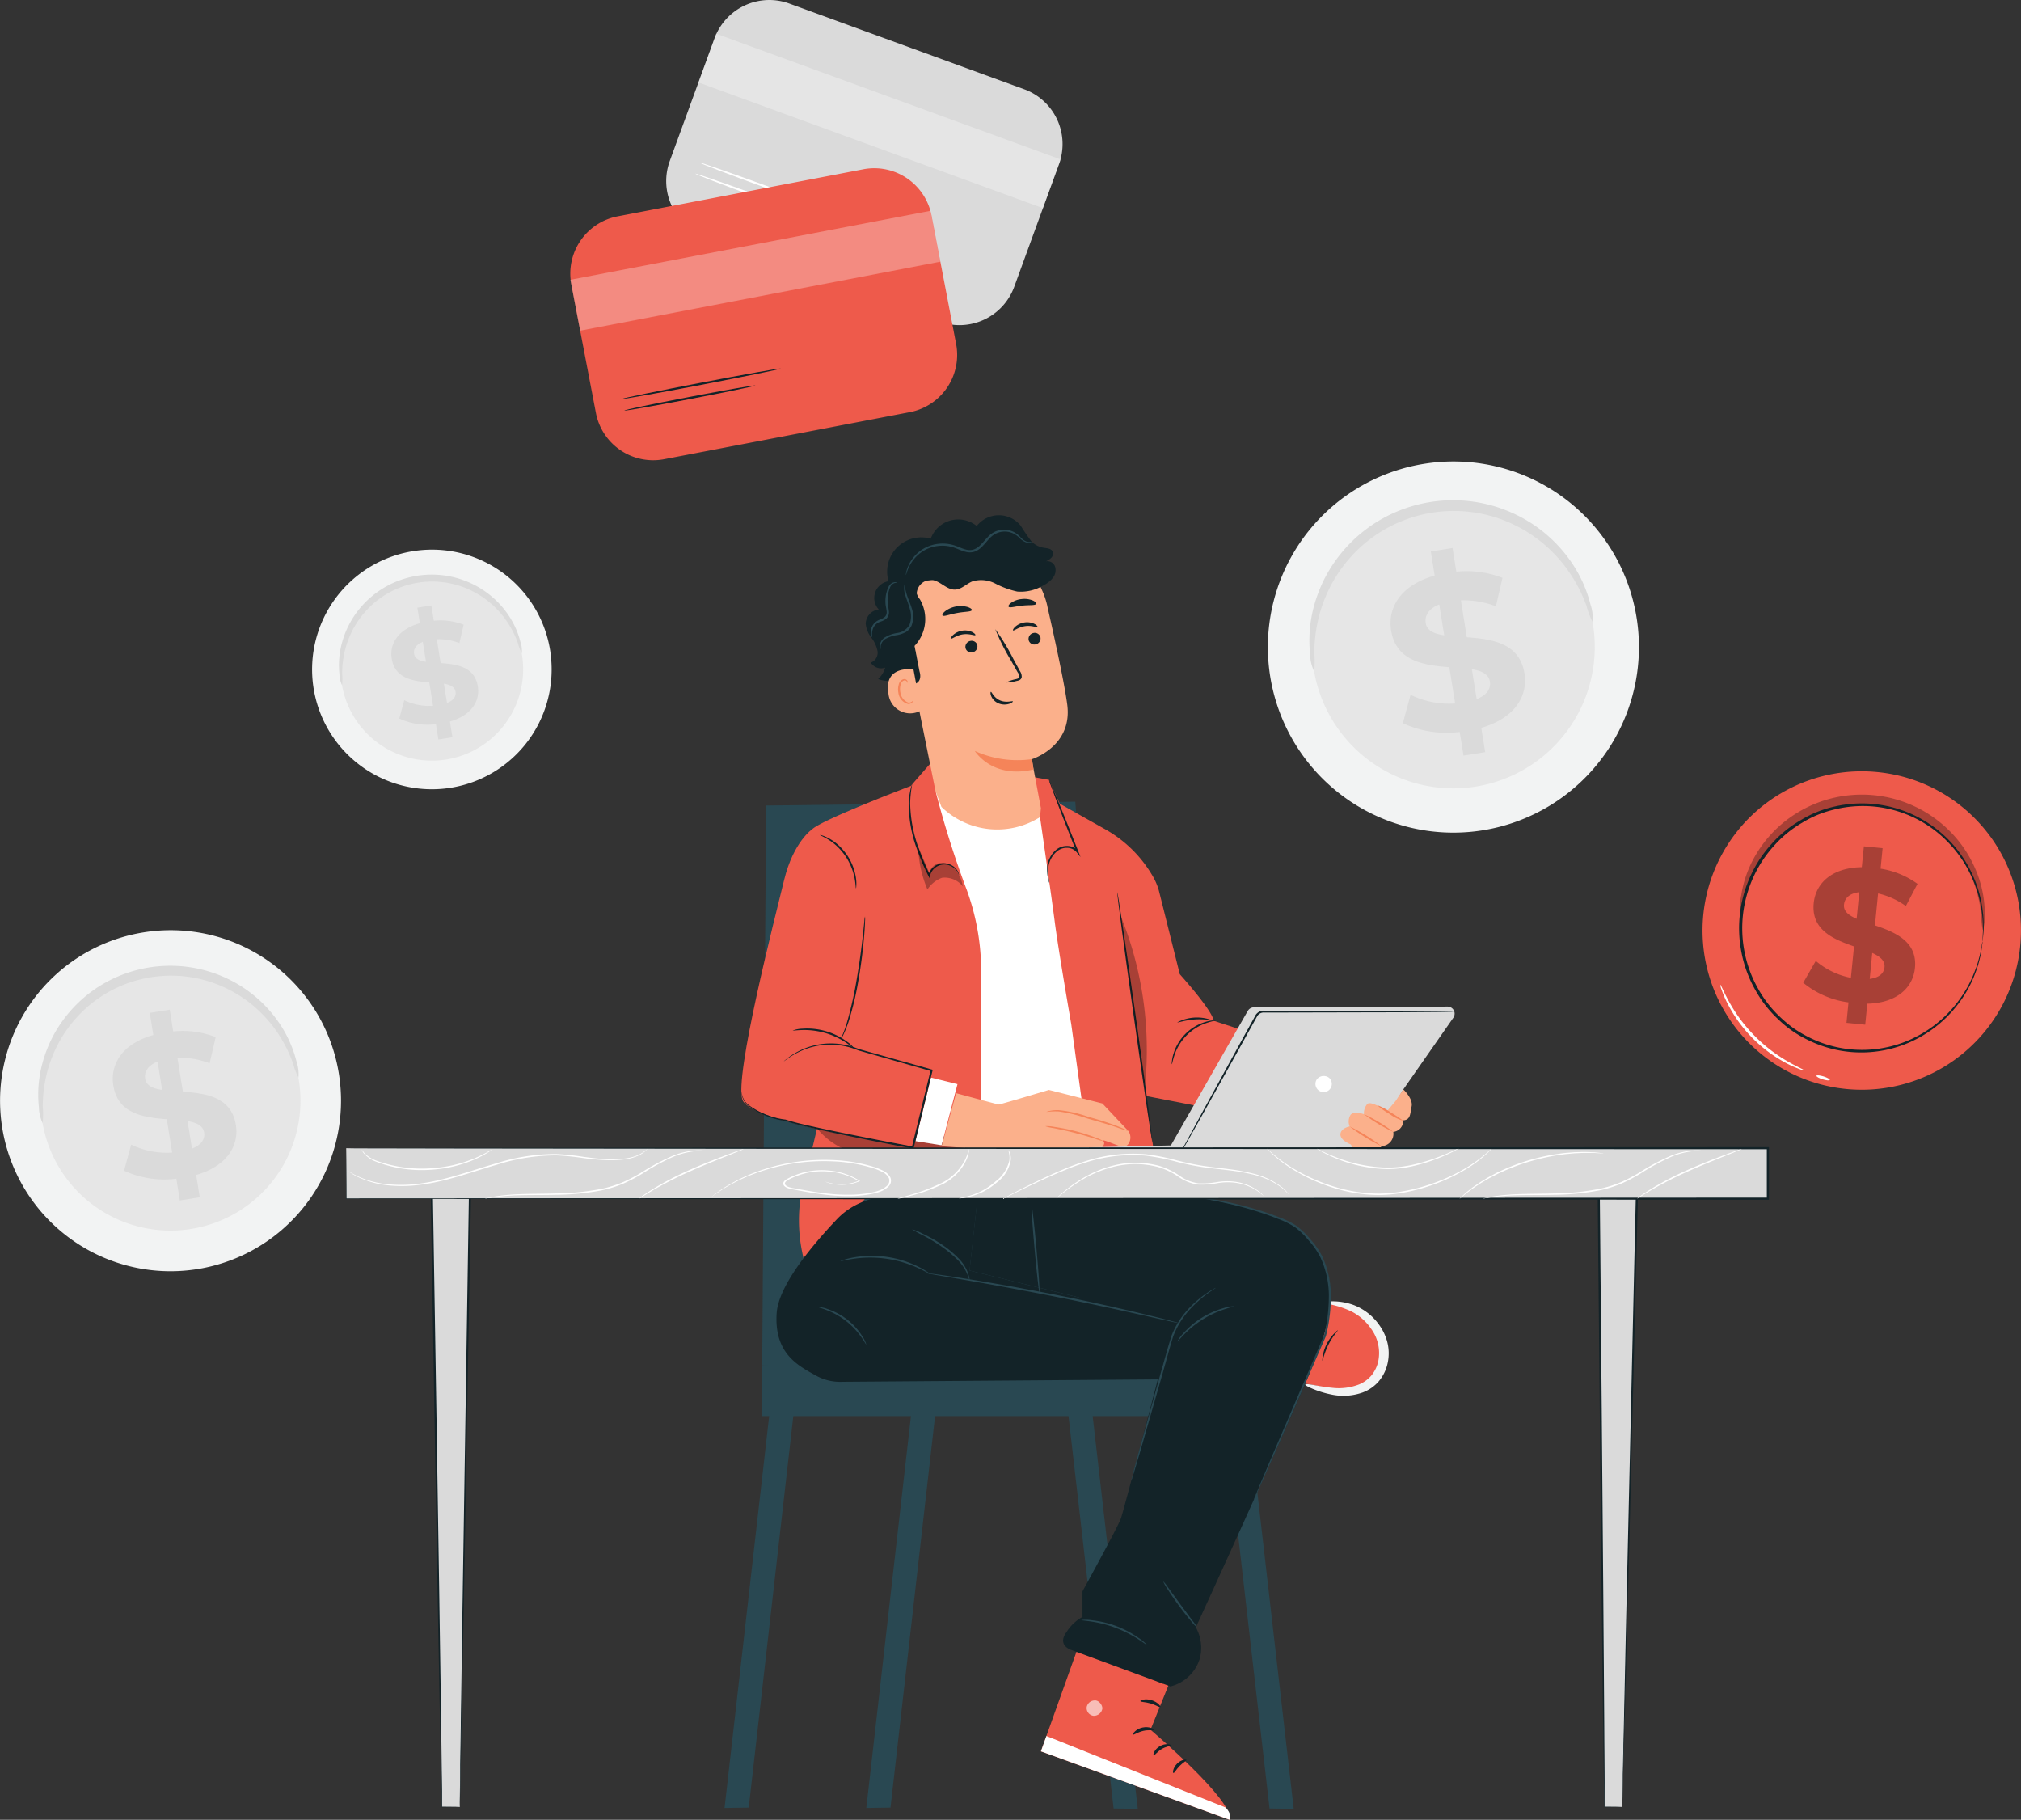 <svg xmlns="http://www.w3.org/2000/svg" xmlns:xlink="http://www.w3.org/1999/xlink" id="Group_1000" data-name="Group 1000" width="194.055" height="174.704" viewBox="0 0 194.055 174.704"><rect x="0" y="0" width="194.055" height="174.704" fill="#333333" stroke="none"/><defs><clipPath id="clip-path"><rect id="Rectangle_584" data-name="Rectangle 584" width="194.055" height="174.704" fill="none"></rect></clipPath><clipPath id="clip-path-3"><rect id="Rectangle_572" data-name="Rectangle 572" width="14.432" height="3.762" fill="none"></rect></clipPath><clipPath id="clip-path-4"><rect id="Rectangle_573" data-name="Rectangle 573" width="4.28" height="3.999" fill="none"></rect></clipPath><clipPath id="clip-path-5"><rect id="Rectangle_574" data-name="Rectangle 574" width="1.513" height="1.484" fill="none"></rect></clipPath><clipPath id="clip-path-6"><rect id="Rectangle_575" data-name="Rectangle 575" width="2.545" height="16.266" fill="none"></rect></clipPath><clipPath id="clip-path-7"><rect id="Rectangle_577" data-name="Rectangle 577" width="10.981" height="17.127" fill="none"></rect></clipPath><clipPath id="clip-path-8"><rect id="Rectangle_578" data-name="Rectangle 578" width="23.474" height="13.007" fill="none"></rect></clipPath><clipPath id="clip-path-9"><rect id="Rectangle_580" data-name="Rectangle 580" width="34.787" height="16.743" fill="none"></rect></clipPath><clipPath id="clip-path-10"><rect id="Rectangle_582" data-name="Rectangle 582" width="35.521" height="11.509" fill="none"></rect></clipPath></defs><g id="Group_999" data-name="Group 999" clip-path="url(#clip-path)"><path id="Path_4349" data-name="Path 4349" d="M90.419,211.994l2.321-.035,5.131-45.054-2.288-.263Z" transform="translate(-20.847 -38.422)" fill="#294852"></path><path id="Path_4350" data-name="Path 4350" d="M108.111,211.994l2.321-.035,5.131-45.054-2.288-.263Z" transform="translate(-24.927 -38.422)" fill="#294852"></path><path id="Path_4351" data-name="Path 4351" d="M159.211,212.228l-2.321-.035-5.131-44.64,2.288-.263Z" transform="translate(-34.99 -38.571)" fill="#294852"></path><path id="Path_4352" data-name="Path 4352" d="M139.753,212.228l-2.321-.035-5.131-44.64,2.288-.263Z" transform="translate(-30.504 -38.571)" fill="#294852"></path><rect id="Rectangle_571" data-name="Rectangle 571" width="46.858" height="4.854" transform="translate(73.187 131.094)" fill="#294852"></rect><path id="Path_4353" data-name="Path 4353" d="M125.18,100.03l-29.687.367-.375,53.76,34.088.465Z" transform="translate(-21.931 -23.063)" fill="#294852"></path><g id="Group_998" data-name="Group 998"><g id="Group_997" data-name="Group 997" clip-path="url(#clip-path)"><path id="Path_4354" data-name="Path 4354" d="M139.521,119.848c-.155-1.039-3.262-4.476-3.262-4.476s-1.554-6.235-2.02-8.073a6.075,6.075,0,0,0-.675-1.506,12.131,12.131,0,0,0-4.535-4.374L124.731,99,123.7,96.712l-11.048-1.968L110.426,97.3s-8.341,3.166-9.436,4.127c-1.343,1.18,2.326,20.856,2.326,20.856s-2.847,11.94-3.447,14.411a15.21,15.21,0,0,0,.264,5.942l5.652-5.4c1.574-1.976,4.373-4.362,6.855-4.327l21.213.093-.844-5.941,17.152,3.336s2.951-5.755,3.184-5.871-13.824-4.68-13.824-4.68" transform="translate(-22.977 -21.844)" fill="#ee5a4b"></path><path id="Path_4355" data-name="Path 4355" d="M116.747,98.7a90.789,90.789,0,0,0,3.012,9.536,22.8,22.8,0,0,1,1.368,7.814v16.781l10.171-.69-1.521-11.055s-1.24-7.131-1.587-9.843c-.318-2.483-1.413-10.04-1.413-10.04s-5.772,1.835-10.03-2.5" transform="translate(-26.915 -22.755)" fill="#fff"></path><path id="Path_4356" data-name="Path 4356" d="M146.237,131.523a.639.639,0,0,1,0-.255,3.777,3.777,0,0,1,.134-.683,4.589,4.589,0,0,1,3.133-3.14,3.694,3.694,0,0,1,.684-.135.632.632,0,0,1,.255,0c0,.032-.356.07-.9.259a4.889,4.889,0,0,0-3.049,3.055c-.188.544-.225.9-.257.9" transform="translate(-33.715 -29.35)" fill="#132328"></path><path id="Path_4357" data-name="Path 4357" d="M146.921,127.417a4.068,4.068,0,0,1,3.158-.26c-.011.055-.718-.082-1.59-.006s-1.548.319-1.568.266" transform="translate(-33.874 -29.27)" fill="#132328"></path><g id="Group_975" data-name="Group 975" transform="translate(78.431 107.304)" opacity="0.3"><g id="Group_974" data-name="Group 974"><g id="Group_973" data-name="Group 973" clip-path="url(#clip-path-3)"><path id="Path_4358" data-name="Path 4358" d="M102.816,139.457l-.883,1a7.131,7.131,0,0,0,3.583,2.37,18.279,18.279,0,0,0,4.323.391,6.25,6.25,0,0,0,1.748-.166,8.138,8.138,0,0,1,1.71-.529,4.431,4.431,0,0,1,1.186.17,2.317,2.317,0,0,0,1.189.018.941.941,0,0,0,.692-.876,62.646,62.646,0,0,0-13.549-2.379" transform="translate(-101.933 -139.457)" fill="#040504"></path></g></g></g><path id="Path_4359" data-name="Path 4359" d="M135.441,139.943l-2.5-2.651-5.134-1.3s-4.7,1.409-4.816,1.4-4.094-1.087-4.094-1.087l-1.391,5.1,7.17.492,8.187-.328s.427-.4.174-.669,1.369.459,1.56.469.562.155.814-.151a1.08,1.08,0,0,0,.025-1.283" transform="translate(-27.094 -31.355)" fill="#fbb08b"></path><path id="Path_4360" data-name="Path 4360" d="M136.022,141.947a4.372,4.372,0,0,1-.816-.232c-.5-.158-1.186-.369-1.956-.566s-1.477-.343-1.988-.445a4.431,4.431,0,0,1-.826-.192,3.426,3.426,0,0,1,.847.064,18.143,18.143,0,0,1,2.012.4,17.682,17.682,0,0,1,1.954.622,3.465,3.465,0,0,1,.773.355" transform="translate(-30.074 -32.394)" fill="#f58459"></path><path id="Path_4361" data-name="Path 4361" d="M138.457,140.522a10.809,10.809,0,0,1-1.139-.367c-.7-.236-1.676-.525-2.762-.828a14.483,14.483,0,0,0-2.783-.687,6.7,6.7,0,0,0-1.182.046.917.917,0,0,1,.307-.1,3.413,3.413,0,0,1,.883-.073,12.085,12.085,0,0,1,2.825.64c1.086.3,2.064.614,2.755.883.346.132.622.25.81.337a1.051,1.051,0,0,1,.285.153" transform="translate(-30.11 -31.935)" fill="#f58459"></path><path id="Path_4362" data-name="Path 4362" d="M99.343,103.434s-1.821,1.195-2.722,4.9-4.8,18.837-4,21.1,16.36,4.485,16.36,4.485l1.844-7.779-7.9-2.161s.1-7.206.2-10.191-3.779-10.356-3.779-10.356" transform="translate(-21.33 -23.848)" fill="#ee5a4b"></path><path id="Path_4363" data-name="Path 4363" d="M115.731,134.456l2.546.627-1.531,5.872-2.5-.4Z" transform="translate(-26.341 -31.001)" fill="#fff"></path><path id="Path_4364" data-name="Path 4364" d="M92.573,134.8c.013,0-.008.129.038.366a1.732,1.732,0,0,0,.542.883,7.487,7.487,0,0,0,3.606,1.449h.005l.006,0c.749.245,1.6.441,2.512.648s1.894.413,2.928.623c2.071.424,4.361.869,6.788,1.323l-.105.068c.176-.721.362-1.484.55-2.258.436-1.785.859-3.515,1.26-5.154l.062.106-7.023-2,0,0,0,0a6.943,6.943,0,0,0-3.063-.536,6.755,6.755,0,0,0-2.311.543,7.781,7.781,0,0,0-1.328.736l-.322.234a.713.713,0,0,1-.114.076.589.589,0,0,1,.1-.092c.069-.057.17-.146.31-.252a7.215,7.215,0,0,1,1.32-.776,6.722,6.722,0,0,1,2.337-.583,7.009,7.009,0,0,1,3.125.519l-.008,0,7.032,1.972.082.023-.02.083c-.4,1.64-.82,3.37-1.254,5.156-.189.773-.375,1.536-.552,2.258l-.02.084-.085-.015c-2.428-.458-4.718-.909-6.788-1.343-1.035-.215-2.014-.43-2.928-.642s-1.761-.414-2.523-.672l.012,0a7.409,7.409,0,0,1-3.633-1.523,1.722,1.722,0,0,1-.53-.926,1.087,1.087,0,0,1,0-.373" transform="translate(-21.341 -30.016)" fill="#132328"></path><path id="Path_4365" data-name="Path 4365" d="M104.83,130.237c-.022.023-.285-.219-.76-.536a7.259,7.259,0,0,0-4.208-1.226c-.572.013-.923.075-.929.045a2.875,2.875,0,0,1,.923-.175,6.444,6.444,0,0,1,4.29,1.249,2.9,2.9,0,0,1,.685.643" transform="translate(-22.81 -29.587)" fill="#132328"></path><path id="Path_4366" data-name="Path 4366" d="M107.252,114.336a2.32,2.32,0,0,1,.005.475c-.007.3-.033.746-.075,1.29-.087,1.087-.249,2.587-.534,4.228a29.418,29.418,0,0,1-.981,4.15c-.087.259-.176.491-.252.694l-.226.51a2.394,2.394,0,0,1-.242.409,2.416,2.416,0,0,1,.177-.439l.2-.516c.066-.205.146-.437.224-.7a36.545,36.545,0,0,0,.924-4.142c.283-1.635.466-3.129.586-4.21.053-.513.1-.943.133-1.282a2.337,2.337,0,0,1,.066-.47" transform="translate(-24.197 -26.362)" fill="#132328"></path><path id="Path_4367" data-name="Path 4367" d="M118.225,106.539c-.012,0-.037-.089-.123-.242a1.492,1.492,0,0,0-.532-.536,1.417,1.417,0,0,0-2.123.859l-.049.232-.108-.215a21.721,21.721,0,0,1-1.082-2.521,12.317,12.317,0,0,1-.8-4.456c0-.291.045-.552.062-.783.043-.227.075-.424.113-.582a2.655,2.655,0,0,1,.157-.482,10.448,10.448,0,0,0-.2,1.849,13.151,13.151,0,0,0,.845,4.4,24.01,24.01,0,0,0,1.058,2.511l-.158.017a1.552,1.552,0,0,1,1.093-1.107,1.524,1.524,0,0,1,1.25.2,1.426,1.426,0,0,1,.524.592.918.918,0,0,1,.067.193c.009.045.012.068.008.069" transform="translate(-26.146 -22.552)" fill="#132328"></path><path id="Path_4368" data-name="Path 4368" d="M130.838,107.193a2.626,2.626,0,0,1-.082-.422,4.4,4.4,0,0,1-.075-1.186,2.484,2.484,0,0,1,.854-1.568,1.619,1.619,0,0,1,1.029-.369,1.4,1.4,0,0,1,1.084.484l-.156.09-.336-.846c-.66-1.668-1.249-3.182-1.666-4.28l-.485-1.3a2.777,2.777,0,0,1-.155-.487,2.627,2.627,0,0,1,.222.462l.54,1.284c.449,1.087,1.056,2.594,1.717,4.261.114.29.227.576.334.847l.216.546-.372-.457a1.232,1.232,0,0,0-.943-.425,1.465,1.465,0,0,0-.928.322,2.4,2.4,0,0,0-.833,1.457,4.988,4.988,0,0,0,.02,1.163,1.787,1.787,0,0,1,.016.429" transform="translate(-30.127 -22.434)" fill="#132328"></path><path id="Path_4369" data-name="Path 4369" d="M139.423,111.3c.051-.007.85,5.376,1.787,12.022s1.655,12.041,1.6,12.048-.85-5.375-1.787-12.022-1.654-12.04-1.6-12.047" transform="translate(-32.145 -25.661)" fill="#132328"></path><g id="Group_978" data-name="Group 978" transform="translate(88.171 81.392)" opacity="0.3"><g id="Group_977" data-name="Group 977"><g id="Group_976" data-name="Group 976" clip-path="url(#clip-path-4)"><path id="Path_4370" data-name="Path 4370" d="M114.591,105.781a11.118,11.118,0,0,0,.882,4,2.833,2.833,0,0,1,1.4-1.12,2.226,2.226,0,0,1,2,.826,3.624,3.624,0,0,0-.638-1.528,1.793,1.793,0,0,0-1.4-.733,1.242,1.242,0,0,0-1.181.963l-1.015-2.384" transform="translate(-114.591 -105.781)" fill="#040504"></path></g></g></g><path id="Path_4371" data-name="Path 4371" d="M105.787,109.3c-.034,0-.023-.371-.13-.949a5.772,5.772,0,0,0-.861-2.106,6.2,6.2,0,0,0-.809-.962,5.466,5.466,0,0,0-.812-.632c-.5-.314-.848-.435-.836-.467a.74.74,0,0,1,.255.062,1.816,1.816,0,0,1,.285.111,3.026,3.026,0,0,1,.364.182,4.825,4.825,0,0,1,.86.619,5.75,5.75,0,0,1,.847.984,5.266,5.266,0,0,1,.836,2.188,3.688,3.688,0,0,1,.035.711c-.01.168-.021.26-.034.259" transform="translate(-23.596 -24.021)" fill="#132328"></path><path id="Path_4372" data-name="Path 4372" d="M126.508,73.781a7.587,7.587,0,0,0-8.48-5.825l-.389.056c-4.158.849-5.759,4.855-4.8,8.988l2.943,14.594.569,1.52a7.7,7.7,0,0,0,9.463.982l.089-.857-.881-4.7s3.94-1.207,3.409-5.244c-.256-1.951-1.111-5.924-1.927-9.511" transform="translate(-25.955 -15.65)" fill="#fbb08b"></path><path id="Path_4373" data-name="Path 4373" d="M127.148,94.479a9.879,9.879,0,0,1-5.5-.785s1.66,2.722,5.629,1.779Z" transform="translate(-28.047 -21.602)" fill="#f58459"></path><path id="Path_4374" data-name="Path 4374" d="M129.5,79.408a.582.582,0,0,1-.472.661.557.557,0,0,1-.668-.434.582.582,0,0,1,.471-.661.557.557,0,0,1,.669.434" transform="translate(-29.593 -18.206)" fill="#132328"></path><path id="Path_4375" data-name="Path 4375" d="M121.622,80.4a.582.582,0,0,1-.472.661.557.557,0,0,1-.668-.434.582.582,0,0,1,.471-.661.557.557,0,0,1,.669.434" transform="translate(-27.777 -18.435)" fill="#132328"></path><path id="Path_4376" data-name="Path 4376" d="M121.018,79.109c-.063.086-.559-.167-1.2-.072s-1.061.473-1.142.408c-.038-.028.016-.173.2-.346a1.7,1.7,0,0,1,.9-.419,1.621,1.621,0,0,1,.966.151c.216.116.3.241.272.279" transform="translate(-27.36 -18.137)" fill="#132328"></path><path id="Path_4377" data-name="Path 4377" d="M128.766,78.085c-.063.085-.562-.168-1.2-.071s-1.067.474-1.147.409c-.039-.028.016-.174.2-.347a1.711,1.711,0,0,1,.9-.419,1.626,1.626,0,0,1,.97.149c.218.116.3.241.273.279" transform="translate(-29.144 -17.901)" fill="#132328"></path><path id="Path_4378" data-name="Path 4378" d="M125.228,83.616a4.151,4.151,0,0,1,.979-.326c.156-.039.3-.092.312-.2a.814.814,0,0,0-.173-.454l-.641-1.136a20.869,20.869,0,0,1-1.505-3,20.932,20.932,0,0,1,1.743,2.871c.217.4.425.782.622,1.147a.928.928,0,0,1,.172.609.4.4,0,0,1-.227.269,1.033,1.033,0,0,1-.263.076,4.069,4.069,0,0,1-1.02.148" transform="translate(-28.635 -18.098)" fill="#132328"></path><path id="Path_4379" data-name="Path 4379" d="M120.425,76.01c-.05.174-.679.136-1.4.275-.729.124-1.3.379-1.413.234-.048-.07.044-.237.271-.418a2.489,2.489,0,0,1,2.147-.388c.276.09.421.214.4.3" transform="translate(-27.113 -17.435)" fill="#132328"></path><path id="Path_4380" data-name="Path 4380" d="M128.5,75.216c-.118.159-.67.081-1.312.156-.644.057-1.172.246-1.316.115-.064-.065,0-.216.224-.38a2.163,2.163,0,0,1,1.036-.368,2.123,2.123,0,0,1,1.081.149c.245.115.339.252.287.328" transform="translate(-29.017 -17.229)" fill="#132328"></path><path id="Path_4381" data-name="Path 4381" d="M126.839,69.238a.777.777,0,0,0-.883-.526,1.642,1.642,0,0,0,.525-.35.561.561,0,0,0,.125-.586c-.141-.3-.549-.318-.876-.37a2.1,2.1,0,0,1-1.138-.579,18.114,18.114,0,0,1-1.058-1.538,2.7,2.7,0,0,0-4.221.032,2.816,2.816,0,0,0-4.417,1.216,3.285,3.285,0,0,0-4.046,4.1l2.7,1.246a1.37,1.37,0,0,1,1.52-1.375c.786.13,1.376.953,2.172.919.619-.026,1.086-.563,1.662-.793a2.956,2.956,0,0,1,2.191.211,8.511,8.511,0,0,0,2.114.771,4.2,4.2,0,0,0,2.53-.608,2.7,2.7,0,0,0,.88-.7,1.192,1.192,0,0,0,.222-1.066" transform="translate(-25.528 -14.823)" fill="#132328"></path><path id="Path_4382" data-name="Path 4382" d="M113.809,71.253l11.524-1.426a5.312,5.312,0,0,0-1.973-1.706,9.074,9.074,0,0,0-5.475-1.112c-1.878.242-5.358,3.081-6.527,4.571a2.969,2.969,0,0,0-.8,2.086c.045,1.514,1.126,3.085,1.672,4.5.281.729.944,2.962.944,2.962h0c.632-.095.794-.633.606-1.244l-.477-2.438a3.746,3.746,0,0,0,.5-4.5c-.2-.2-.695-1.17,0-1.7" transform="translate(-25.49 -15.435)" fill="#132328"></path><path id="Path_4383" data-name="Path 4383" d="M112.527,78.549c-.828-1.973-1.625-4.1-1.24-6.2l-.344.026-.131.121a1.625,1.625,0,0,0-1.52,2.7,1.4,1.4,0,0,0-1.256,1.385,2.6,2.6,0,0,0,.529,1.3,3.157,3.157,0,0,1,.6,1.282,1.012,1.012,0,0,1-.645,1.13,1.159,1.159,0,0,0,1.381.481,2.3,2.3,0,0,1-.674,1.093,2.67,2.67,0,0,0,2.592-.368,2.227,2.227,0,0,0,1.032-1.21,2.792,2.792,0,0,0-.32-1.741" transform="translate(-24.909 -16.681)" fill="#132328"></path><path id="Path_4384" data-name="Path 4384" d="M113.256,83.52c-.073-.02-2.887-.42-2.4,2.323a2.094,2.094,0,0,0,3.129,1.61c-.009-.079-.727-3.933-.727-3.933" transform="translate(-25.546 -19.249)" fill="#fbb08b"></path><path id="Path_4385" data-name="Path 4385" d="M113.5,86.812c-.014-.007-.042.042-.116.093a.486.486,0,0,1-.355.071,1.2,1.2,0,0,1-.735-.964,1.593,1.593,0,0,1,.013-.708.559.559,0,0,1,.294-.43.248.248,0,0,1,.305.081c.05.071.042.128.058.131s.051-.057.008-.166a.308.308,0,0,0-.138-.152.364.364,0,0,0-.277-.023.682.682,0,0,0-.424.513,1.648,1.648,0,0,0-.03.793,1.26,1.26,0,0,0,.906,1.062.52.52,0,0,0,.424-.15c.073-.083.076-.147.066-.15" transform="translate(-25.838 -19.535)" fill="#f58459"></path><path id="Path_4386" data-name="Path 4386" d="M109.888,79.128c-.008.006-.089-.095-.088-.315a1.047,1.047,0,0,1,.431-.78,3.21,3.21,0,0,1,1.23-.455,1.566,1.566,0,0,0,1.185-.789,2.307,2.307,0,0,0,.045-1.475c-.121-.456-.293-.863-.4-1.218a2.067,2.067,0,0,1-.121-1.187,5.283,5.283,0,0,0,.266,1.14c.119.343.3.736.444,1.215a2.437,2.437,0,0,1-.042,1.617,1.376,1.376,0,0,1-.592.634,2.77,2.77,0,0,1-.743.258,3.3,3.3,0,0,0-1.186.385,1.007,1.007,0,0,0-.437.662,2.393,2.393,0,0,0,0,.309" transform="translate(-25.316 -16.81)" fill="#294852"></path><path id="Path_4387" data-name="Path 4387" d="M108.82,77.94c-.01.005-.07-.072-.115-.239a1.209,1.209,0,0,1,.054-.727,1.257,1.257,0,0,1,.282-.432,1.42,1.42,0,0,1,.5-.31,1.535,1.535,0,0,0,.5-.277.64.64,0,0,0,.148-.531c-.017-.212-.075-.429-.1-.651a3.315,3.315,0,0,1,0-.636,3.038,3.038,0,0,1,.28-1.034.767.767,0,0,1,.566-.461c.183-.019.269.054.262.062s-.1-.02-.245.022a.707.707,0,0,0-.443.444,3.2,3.2,0,0,0-.219.984,3.245,3.245,0,0,0,.015.6c.021.2.08.417.1.658a.844.844,0,0,1-.214.7,1.64,1.64,0,0,1-.574.312,1.151,1.151,0,0,0-.717.618,1.554,1.554,0,0,0-.08.906" transform="translate(-25.056 -16.748)" fill="#294852"></path><path id="Path_4388" data-name="Path 4388" d="M125.131,67.245c.018,0-.191.175-.572.048a1.634,1.634,0,0,1-.574-.383,2.255,2.255,0,0,0-.709-.492,1.93,1.93,0,0,0-2.066.383c-.312.288-.574.669-.937,1.006a1.8,1.8,0,0,1-.653.4,1.507,1.507,0,0,1-.795.018c-.519-.12-.948-.379-1.4-.484a3.5,3.5,0,0,0-1.324-.081,3.448,3.448,0,0,0-2.007.966,3.8,3.8,0,0,0-.851,1.273c-.135.341-.174.543-.192.54a.411.411,0,0,1,.01-.151,2.9,2.9,0,0,1,.1-.418,3.587,3.587,0,0,1,.821-1.353,3.55,3.55,0,0,1,2.089-1.056,3.664,3.664,0,0,1,1.4.072c.483.114.92.373,1.39.479a1.3,1.3,0,0,0,.684-.012,1.6,1.6,0,0,0,.576-.352c.34-.309.609-.692.944-1a2.024,2.024,0,0,1,1.16-.542,2.156,2.156,0,0,1,1.1.164,2.313,2.313,0,0,1,.731.546,1.634,1.634,0,0,0,.52.392.787.787,0,0,0,.543.032" transform="translate(-26.066 -15.24)" fill="#294852"></path><path id="Path_4389" data-name="Path 4389" d="M123.642,86.326c.085-.03.255.548.871.814s1.213.022,1.24.1c.019.034-.1.152-.362.235a1.505,1.505,0,0,1-1.026-.052,1.311,1.311,0,0,1-.693-.693c-.092-.235-.07-.4-.029-.406" transform="translate(-28.499 -19.903)" fill="#132328"></path><path id="Path_4390" data-name="Path 4390" d="M168.624,164.017a5.443,5.443,0,0,0-3.912-1.29l-2.392,7.6c1.754.077,3.5.981,5.2.518a3.707,3.707,0,0,0,2.579-3.045,4.4,4.4,0,0,0-1.47-3.786" transform="translate(-37.425 -37.517)" fill="#ee5a4b"></path><path id="Path_4391" data-name="Path 4391" d="M164.884,162.466c0-.062.26-.109.725-.1a5.89,5.89,0,0,1,1.958.369,5.323,5.323,0,0,1,2.384,1.852,4.926,4.926,0,0,1,.8,1.649,4.349,4.349,0,0,1,.059,1.994,4.03,4.03,0,0,1-.869,1.816,3.792,3.792,0,0,1-1.543,1.07,5.523,5.523,0,0,1-3.01.195,9.4,9.4,0,0,1-1.876-.582c-.422-.182-.642-.315-.624-.376s.277-.043.725.032,1.088.211,1.866.282a5.375,5.375,0,0,0,2.6-.336,3.073,3.073,0,0,0,1.17-.863,3.266,3.266,0,0,0,.659-1.42,3.921,3.921,0,0,0-.648-2.972,5.109,5.109,0,0,0-1.949-1.741,8.844,8.844,0,0,0-1.746-.611c-.435-.112-.682-.185-.676-.251" transform="translate(-37.555 -37.434)" fill="#f2f3f3"></path><path id="Path_4392" data-name="Path 4392" d="M135.108,199.565,129.9,214.148l18.11,6.568c.522-1.768-7.587-8.639-7.587-8.639l3.718-9.207Z" transform="translate(-29.951 -46.012)" fill="#ee5a4b"></path><g id="Group_981" data-name="Group 981" transform="translate(104.337 163.242)" opacity="0.6"><g id="Group_980" data-name="Group 980"><g id="Group_979" data-name="Group 979" clip-path="url(#clip-path-5)"><path id="Path_4393" data-name="Path 4393" d="M136.424,212.164a.788.788,0,0,0-.818.659.757.757,0,0,0,.646.816.83.83,0,0,0,.862-.7c0-.386-.383-.829-.766-.774" transform="translate(-135.602 -212.157)" fill="#fff"></path></g></g></g><path id="Path_4394" data-name="Path 4394" d="M129.9,218.076l.526-1.472,17.2,6.863s.679.643.382,1.178Z" transform="translate(-29.951 -49.941)" fill="#fff"></path><path id="Path_4395" data-name="Path 4395" d="M143.4,215.764c-.035.087-.492-.033-1.03.094s-.9.414-.973.349c-.075-.047.249-.528.9-.669s1.149.152,1.1.226" transform="translate(-32.598 -49.686)" fill="#132328"></path><path id="Path_4396" data-name="Path 4396" d="M145.6,217.727c-.011.093-.449.1-.884.369s-.666.629-.753.594c-.088-.017.038-.557.587-.876s1.079-.172,1.05-.087" transform="translate(-33.188 -50.174)" fill="#132328"></path><path id="Path_4397" data-name="Path 4397" d="M146.421,220.835c-.087-.01-.05-.5.352-.9s.886-.445.9-.358-.339.254-.665.589-.494.691-.585.668" transform="translate(-33.751 -50.618)" fill="#132328"></path><path id="Path_4398" data-name="Path 4398" d="M144.228,212.773c-.066.067-.428-.2-.94-.349s-.959-.131-.977-.224.47-.272,1.071-.09.915.609.846.663" transform="translate(-32.811 -48.887)" fill="#132328"></path><path id="Path_4399" data-name="Path 4399" d="M144.537,209.3a1.81,1.81,0,0,1-.906-.334,4.319,4.319,0,0,1-.843-.636,4.528,4.528,0,0,1-.421-.466,1.175,1.175,0,0,1-.2-.312.409.409,0,0,1,.13-.485.512.512,0,0,1,.46-.062,1.242,1.242,0,0,1,.323.17,3.455,3.455,0,0,1,.494.4,3.392,3.392,0,0,1,.637.853,1.6,1.6,0,0,1,.266.929c-.051.015-.155-.336-.466-.812a3.864,3.864,0,0,0-.643-.749,3.572,3.572,0,0,0-.463-.349c-.173-.12-.336-.181-.416-.113-.029.026-.036.038-.017.108a.989.989,0,0,0,.145.229,4.958,4.958,0,0,0,.38.448,5.346,5.346,0,0,0,.755.654c.466.333.8.481.78.529" transform="translate(-32.772 -47.722)" fill="#132328"></path><path id="Path_4400" data-name="Path 4400" d="M145.034,209.316a1.525,1.525,0,0,1,.078-.963,3.111,3.111,0,0,1,.915-1.415.8.8,0,0,1,.745-.249.452.452,0,0,1,.287.391,1.3,1.3,0,0,1-.028.366,2.183,2.183,0,0,1-.221.611,2.229,2.229,0,0,1-.726.8c-.526.341-.932.312-.929.28a7.909,7.909,0,0,0,.791-.467,2.225,2.225,0,0,0,.6-.748,2,2,0,0,0,.174-.53c.042-.2.025-.384-.054-.391a.552.552,0,0,0-.425.182,3.161,3.161,0,0,0-.4.41,3.47,3.47,0,0,0-.5.841c-.218.522-.243.888-.3.884" transform="translate(-33.43 -47.65)" fill="#132328"></path><path id="Path_4401" data-name="Path 4401" d="M109.951,148.837c-2.747.064-5.353.452-7.245,2.444-2.51,2.643-5.613,6.407-5.789,9.018-.263,3.9,2.091,5.062,3.809,6.014a4.772,4.772,0,0,0,2.5.577l31.752-.241,1-5.378-20.536-5.061.853-7.73Z" transform="translate(-22.341 -34.234)" fill="#132328"></path><path id="Path_4402" data-name="Path 4402" d="M121.842,148.342l9.989-.46s17.255.959,20.936,4.333,3.22,7.207,1.994,10.888-12.039,27.221-12.039,27.221a4.066,4.066,0,0,1,.383,2.99,3.946,3.946,0,0,1-2.82,2.685l-9.6-3.529s-1.3-.46-.383-1.687a4.243,4.243,0,0,1,1.533-1.457v-2.454s3.374-6.134,3.68-6.978,3.541-13.328,3.541-13.328l2.148-3.692s-5.2-2.442-9.7-4.213l-10.516-2.592Z" transform="translate(-27.896 -34.096)" fill="#132328"></path><path id="Path_4403" data-name="Path 4403" d="M141.259,204.528c-.019.023-.322-.216-.843-.552a11.374,11.374,0,0,0-4.484-1.7c-.612-.095-1-.117-1-.147a3.745,3.745,0,0,1,1.013.018,9.567,9.567,0,0,1,4.54,1.726,3.749,3.749,0,0,1,.769.66" transform="translate(-31.112 -46.597)" fill="#294852"></path><path id="Path_4404" data-name="Path 4404" d="M148.412,201.736a3.323,3.323,0,0,1-.558-.587c-.324-.38-.755-.919-1.206-1.533s-.838-1.186-1.1-1.608a3.32,3.32,0,0,1-.395-.707,3.739,3.739,0,0,1,.5.634l1.146,1.572,1.16,1.561a3.768,3.768,0,0,1,.456.669" transform="translate(-33.465 -45.49)" fill="#294852"></path><path id="Path_4405" data-name="Path 4405" d="M152.341,162.987c.005.03-.352.106-.909.292a9.554,9.554,0,0,0-3.846,2.4c-.411.419-.637.708-.662.689a3.328,3.328,0,0,1,.566-.778,8.164,8.164,0,0,1,3.9-2.438,3.305,3.305,0,0,1,.948-.166" transform="translate(-33.875 -37.578)" fill="#294852"></path><path id="Path_4406" data-name="Path 4406" d="M141.2,179.128a.922.922,0,0,1,.039-.208l.148-.585.575-2.143,1.966-7.05c.4-1.375.74-2.687,1.124-3.874a8.08,8.08,0,0,1,1.808-2.758,10.325,10.325,0,0,1,1.717-1.415c.222-.141.4-.248.518-.312a.949.949,0,0,1,.189-.093c.008.015-.24.163-.666.465a11.472,11.472,0,0,0-1.664,1.446,8.139,8.139,0,0,0-1.743,2.728c-.369,1.17-.71,2.5-1.107,3.867-.784,2.736-1.494,5.213-2.017,7.034-.261.88-.476,1.6-.631,2.126-.074.235-.134.426-.181.576a.938.938,0,0,1-.075.2" transform="translate(-32.555 -37.049)" fill="#294852"></path><path id="Path_4407" data-name="Path 4407" d="M129.487,158.777c-.051,0-.261-1.863-.469-4.171s-.336-4.183-.285-4.187.26,1.862.469,4.171.336,4.183.285,4.187" transform="translate(-29.678 -34.681)" fill="#294852"></path><path id="Path_4408" data-name="Path 4408" d="M106.729,166.682c-.028.014-.182-.289-.495-.731a7.19,7.19,0,0,0-3.281-2.564c-.506-.2-.836-.272-.829-.3a2.7,2.7,0,0,1,.873.181,6.3,6.3,0,0,1,3.346,2.614,2.71,2.71,0,0,1,.386.8" transform="translate(-23.546 -37.6)" fill="#294852"></path><path id="Path_4409" data-name="Path 4409" d="M113.485,158.43c-.018.028-.441-.243-1.175-.577a11.071,11.071,0,0,0-6.139-.88c-.8.114-1.28.255-1.289.223a1.3,1.3,0,0,1,.331-.126,7.22,7.22,0,0,1,.938-.226,10.057,10.057,0,0,1,6.215.892,7.218,7.218,0,0,1,.836.481,1.307,1.307,0,0,1,.282.214" transform="translate(-24.182 -36.127)" fill="#294852"></path><path id="Path_4410" data-name="Path 4410" d="M139.872,163.656a1.311,1.311,0,0,1-.249-.042l-.706-.152-2.588-.582c-2.186-.489-5.209-1.146-8.561-1.81s-6.4-1.209-8.606-1.589l-2.614-.449-.71-.127a1.276,1.276,0,0,1-.246-.057,1.3,1.3,0,0,1,.252.02l.716.093c.621.084,1.518.217,2.625.391,2.214.347,5.265.873,8.621,1.536s6.375,1.342,8.554,1.864c1.09.261,1.969.479,2.575.639l.7.187a1.3,1.3,0,0,1,.24.077" transform="translate(-26.652 -36.624)" fill="#294852"></path><path id="Path_4411" data-name="Path 4411" d="M119.335,158.247c-.035.011-.11-.419-.439-1.015a4.467,4.467,0,0,0-.726-.939,11.851,11.851,0,0,0-1.112-.961,16.706,16.706,0,0,0-2.274-1.413,7.418,7.418,0,0,1-.972-.552,5.992,5.992,0,0,1,1.03.436,13.184,13.184,0,0,1,2.328,1.383,10.255,10.255,0,0,1,1.121.989,4.177,4.177,0,0,1,.719,1,3.492,3.492,0,0,1,.284.776.871.871,0,0,1,.041.3" transform="translate(-26.241 -35.36)" fill="#294852"></path><path id="Path_4412" data-name="Path 4412" d="M166.5,165.949c.041.039-.49.576-.9,1.392s-.549,1.557-.6,1.547a4.041,4.041,0,0,1,1.508-2.938" transform="translate(-38.037 -38.261)" fill="#132328"></path><g id="Group_984" data-name="Group 984" transform="translate(107.572 87.84)" opacity="0.3"><g id="Group_983" data-name="Group 983"><g id="Group_982" data-name="Group 982" clip-path="url(#clip-path-6)"><path id="Path_4413" data-name="Path 4413" d="M139.806,114.162l2.273,16.01.113.256a34.346,34.346,0,0,0-2.386-16.267" transform="translate(-139.806 -114.162)" fill="#040504"></path></g></g></g><path id="Path_4414" data-name="Path 4414" d="M148.03,126l-7.39,12.926-18.21.4-.045.825,17.632-.131.559-.019,18.62.037,3.763-6.489,4.807-6.889a.68.68,0,0,0-.56-1.069l-18.586.071a.68.68,0,0,0-.588.342" transform="translate(-28.217 -28.955)" fill="#dadada"></path><path id="Path_4415" data-name="Path 4415" d="M173.305,135.924s.956.877.806,1.623-.1,1.3-.806,1.348a1.073,1.073,0,0,1-.957,1.109,1.181,1.181,0,0,1-1.143,1.37s-.417,1.25-1.273.947a7.558,7.558,0,0,1-1.41-.655l-.252-.453s-1.261-.474-.95-1.186c.188-.432.841-.545.841-.545a1.223,1.223,0,0,1,.081-1.107c.3-.406,1.287-.071,1.287-.071a1.386,1.386,0,0,1,.312-.963c.335-.4,1.9.682,1.9.682L172.6,137Z" transform="translate(-38.566 -31.339)" fill="#fbb08b"></path><path id="Path_4416" data-name="Path 4416" d="M171.471,142.438a17.482,17.482,0,0,1-3.045-1.892,17.486,17.486,0,0,1,3.045,1.892" transform="translate(-38.833 -32.404)" fill="#f58459"></path><path id="Path_4417" data-name="Path 4417" d="M173.026,140.715a14.707,14.707,0,0,1-2.821-1.7,14.7,14.7,0,0,1,2.821,1.7" transform="translate(-39.243 -32.051)" fill="#f58459"></path><path id="Path_4418" data-name="Path 4418" d="M171.845,137.892a4.957,4.957,0,0,1,1.293.686,11.9,11.9,0,0,1,1.216.806,3.908,3.908,0,0,1-1.313-.65,7.173,7.173,0,0,1-1.195-.843" transform="translate(-39.621 -31.792)" fill="#f58459"></path><path id="Path_4419" data-name="Path 4419" d="M173.46,126.19a.339.339,0,0,1-.09.009l-.262.009-1,.018-3.7.029-12.2.027h-.888a.732.732,0,0,0-.677.319q-.42.758-.828,1.493l-1.57,2.833-2.667,4.792-1.812,3.222c-.211.369-.379.659-.5.872-.053.091-.1.165-.134.224a.313.313,0,0,1-.052.074.337.337,0,0,1,.036-.083c.031-.062.069-.138.118-.233.114-.216.272-.513.471-.889.422-.781,1.022-1.889,1.76-3.252l2.632-4.811,1.56-2.838.832-1.505a.92.92,0,0,1,.83-.4h.888l12.2.027,3.7.029,1,.018.262.009a.339.339,0,0,1,.09.009" transform="translate(-33.911 -29.073)" fill="#132328"></path><path id="Path_4420" data-name="Path 4420" d="M164.26,134.568a.786.786,0,1,0,1.173-.139.84.84,0,0,0-1.173.139" transform="translate(-37.814 -30.953)" fill="#fff"></path><path id="Path_4421" data-name="Path 4421" d="M154.006,178.339a.31.31,0,0,1,.025-.082c.025-.063.055-.14.092-.235l.372-.9,1.414-3.336,4.853-11.268-.005.016a15.679,15.679,0,0,0,.458-3.465,8.9,8.9,0,0,0-.8-4.016,7.216,7.216,0,0,0-1.113-1.609,7.4,7.4,0,0,0-1.347-1.3,7.846,7.846,0,0,0-1.6-.789c-.544-.217-1.078-.413-1.6-.583-1.044-.345-2.036-.61-2.946-.825-1.824-.429-3.325-.659-4.362-.807l-1.2-.16-.312-.042a.41.41,0,0,1-.105-.022.457.457,0,0,1,.108,0l.313.022c.275.023.682.06,1.2.122a42.88,42.88,0,0,1,4.384.746c.916.206,1.914.465,2.967.8.527.168,1.066.362,1.614.577a7.982,7.982,0,0,1,1.644.8,7.543,7.543,0,0,1,1.388,1.332,7.438,7.438,0,0,1,1.143,1.647,9.064,9.064,0,0,1,.82,4.106,15.7,15.7,0,0,1-.467,3.511l0,.008,0,.008-4.916,11.241-1.47,3.311-.4.887c-.044.092-.08.167-.108.229a.3.3,0,0,1-.043.075" transform="translate(-33.624 -34.333)" fill="#294852"></path><path id="Path_4422" data-name="Path 4422" d="M56.574,207.847h-1.71l-.973-58.767h3.656Z" transform="translate(-12.425 -34.372)" fill="#dadada"></path><path id="Path_4423" data-name="Path 4423" d="M56.543,207.817s0-.107,0-.308,0-.5.008-.889c.01-.785.024-1.932.042-3.409.042-2.962.1-7.243.178-12.545.165-10.6.393-25.274.647-41.617l.1.1H53.86l.1-.1c.476,28.734.839,52.657.895,58.768l-.023-.022,1.284.013c.283,0,.425.01.425.01s-.132.005-.412.01l-1.3.013h-.022v-.023c-.145-6.11-.576-30.032-1.052-58.766l0-.1H57.62l0,.1c-.288,16.373-.546,31.075-.733,41.691-.1,5.291-.182,9.563-.238,12.519-.031,1.467-.055,2.607-.071,3.386-.009.381-.017.672-.022.876s-.012.293-.012.293" transform="translate(-12.394 -34.342)" fill="#132328"></path><path id="Path_4424" data-name="Path 4424" d="M201.772,207.9h-1.71l-.546-58.6h3.657Z" transform="translate(-46.001 -34.423)" fill="#dadada"></path><path id="Path_4425" data-name="Path 4425" d="M201.741,207.867s0-.106,0-.307.008-.5.014-.886c.015-.783.038-1.927.067-3.4.063-2.953.155-7.221.268-12.509.242-10.567.577-25.2.95-41.5l.1.1h-3.656l.1-.1c.266,28.649.455,52.5.467,58.6l-.023-.023,1.284.013c.283,0,.426.01.426.01s-.132.005-.412.01l-1.3.013h-.022v-.023c-.1-6.1-.357-29.95-.625-58.6v-.1h3.863l0,.1c-.407,16.326-.772,30.986-1.036,41.572-.139,5.276-.252,9.536-.329,12.483-.042,1.463-.073,2.6-.1,3.376q-.018.57-.028.873c-.008.2-.015.292-.015.292" transform="translate(-45.97 -34.392)" fill="#132328"></path><rect id="Rectangle_576" data-name="Rectangle 576" width="136.507" height="4.847" transform="translate(33.242 110.233)" fill="#dadada"></rect><path id="Path_4426" data-name="Path 4426" d="M43.2,143.234s.232,0,.692-.007l2.047-.008,7.894-.015,29.129-.031,96.744-.042h.1v5.051h-.1L43.2,148.106H43.17v-.025c.007-1.665.012-2.878.015-3.679s.011-1.169.011-1.169c0,.172.008,1.552.025,4.847l-.025-.025,136.506-.077-.1.1v-4.847l.1.1-96.668-.042-29.152-.031-7.918-.015L43.9,143.24c-.465,0-.706-.007-.706-.007" transform="translate(-9.953 -33.001)" fill="#132328"></path><path id="Path_4427" data-name="Path 4427" d="M72.186,143.358s-.012.019-.043.052-.077.084-.142.145a2.855,2.855,0,0,1-.686.446,4.477,4.477,0,0,1-1.319.359,11.406,11.406,0,0,1-1.84.065,22.112,22.112,0,0,1-2.214-.206,24.076,24.076,0,0,0-2.521-.245,18.9,18.9,0,0,0-5.675.893c-1.947.566-3.767,1.209-5.508,1.6a18.235,18.235,0,0,1-2.511.4,13.067,13.067,0,0,1-2.232,0,8.844,8.844,0,0,1-3.062-.8,4.837,4.837,0,0,1-.946-.575.337.337,0,0,1,.065.034l.182.111a6.7,6.7,0,0,0,.731.384,9.088,9.088,0,0,0,3.041.746,13.163,13.163,0,0,0,2.205-.013,18.514,18.514,0,0,0,2.485-.413c1.725-.395,3.537-1.04,5.495-1.607a18.817,18.817,0,0,1,5.736-.89,23.883,23.883,0,0,1,2.539.258c.787.108,1.521.2,2.2.222a11.678,11.678,0,0,0,1.82-.045,4.533,4.533,0,0,0,1.3-.33,3.355,3.355,0,0,0,.9-.6" transform="translate(-10.026 -33.053)" fill="#fff"></path><path id="Path_4428" data-name="Path 4428" d="M57.637,143.449a3.191,3.191,0,0,1-.413.286,9.935,9.935,0,0,1-1.245.651,12.4,12.4,0,0,1-2.037.673,13.417,13.417,0,0,1-2.661.338,12.219,12.219,0,0,1-4.758-.8,2.941,2.941,0,0,1-1.148-.763,1.234,1.234,0,0,1-.188-.292c-.028-.072-.041-.11-.035-.112a2.931,2.931,0,0,0,.276.372,3.111,3.111,0,0,0,1.148.707,12.686,12.686,0,0,0,4.7.747,13.9,13.9,0,0,0,2.624-.322,13.224,13.224,0,0,0,2.024-.638,12.434,12.434,0,0,0,1.262-.609,3.561,3.561,0,0,1,.452-.243" transform="translate(-10.41 -33.071)" fill="#fff"></path><path id="Path_4429" data-name="Path 4429" d="M99.741,146.816a2.056,2.056,0,0,1,.212.062,4.776,4.776,0,0,0,.63.135,4.486,4.486,0,0,0,2.389-.3l-.007.062a6.482,6.482,0,0,0-2.962-.937,6.806,6.806,0,0,0-3.853.813c-.145.085-.285.189-.3.315s.1.241.255.312a2.059,2.059,0,0,0,.529.151l.581.107c.782.141,1.588.281,2.424.381a17.728,17.728,0,0,0,2.577.142,11.8,11.8,0,0,0,1.323-.1c.22-.031.441-.065.659-.112a3.831,3.831,0,0,0,.637-.168,2.135,2.135,0,0,0,.827-.485.654.654,0,0,0,.159-.745,1.4,1.4,0,0,0-.649-.589,5.708,5.708,0,0,0-.906-.359,14.884,14.884,0,0,0-3.792-.639,19.037,19.037,0,0,0-6.472.814,17.391,17.391,0,0,0-3.9,1.728c-.417.262-.737.468-.942.62l-.241.166a.615.615,0,0,1-.085.054.387.387,0,0,1,.074-.064l.229-.176c.2-.159.512-.373.925-.642a16.769,16.769,0,0,1,3.893-1.776,18.973,18.973,0,0,1,6.523-.85,15.049,15.049,0,0,1,3.843.64,5.91,5.91,0,0,1,.936.371,1.548,1.548,0,0,1,.715.655.771.771,0,0,1-.182.875,2.3,2.3,0,0,1-.893.527,4.078,4.078,0,0,1-.664.175c-.222.048-.447.083-.672.114a11.542,11.542,0,0,1-1.346.1,17.648,17.648,0,0,1-2.607-.147c-.841-.1-1.651-.244-2.433-.388l-.582-.108a2.215,2.215,0,0,1-.572-.166.74.74,0,0,1-.24-.17.329.329,0,0,1-.087-.262c.029-.193.212-.309.361-.4a6.943,6.943,0,0,1,3.95-.816,6.533,6.533,0,0,1,3.008.979l.055.035-.062.026a4.492,4.492,0,0,1-2.441.276,3.153,3.153,0,0,1-.833-.236" transform="translate(-20.483 -33.365)" fill="#fff"></path><path id="Path_4430" data-name="Path 4430" d="M124.416,143.521a.682.682,0,0,1,.135.244,1.523,1.523,0,0,1,.09.728,3.387,3.387,0,0,1-1.33,2.115,6.513,6.513,0,0,1-1.242.857,6.143,6.143,0,0,1-1.2.472,6.711,6.711,0,0,1-.869.177,1.408,1.408,0,0,1-.327.022c-.006-.025.458-.077,1.155-.29a6.545,6.545,0,0,0,1.153-.486,6.833,6.833,0,0,0,1.2-.846,3.5,3.5,0,0,0,1.333-2.032,2.18,2.18,0,0,0-.106-.962" transform="translate(-27.593 -33.091)" fill="#fff"></path><path id="Path_4431" data-name="Path 4431" d="M151.73,148.275a7.214,7.214,0,0,0-.626-.5,4.976,4.976,0,0,0-2.135-.782,5.857,5.857,0,0,0-1.626.038,8.518,8.518,0,0,1-1.905.142,4.217,4.217,0,0,1-1.9-.756,6.924,6.924,0,0,0-1.906-.917,8.534,8.534,0,0,0-4.233-.054,11.072,11.072,0,0,0-3.132,1.289A16.71,16.71,0,0,0,132.456,148l-.463.372a1.029,1.029,0,0,1-.168.125,1.078,1.078,0,0,1,.143-.144c.1-.092.245-.224.442-.39a14.613,14.613,0,0,1,1.791-1.3,10.9,10.9,0,0,1,3.159-1.332,8.642,8.642,0,0,1,4.333.046,7.009,7.009,0,0,1,1.949.939,4.056,4.056,0,0,0,1.814.737,8.567,8.567,0,0,0,1.865-.129,5.9,5.9,0,0,1,1.667-.022,4.845,4.845,0,0,1,2.158.836,2.554,2.554,0,0,1,.584.536" transform="translate(-30.394 -33.45)" fill="#fff"></path><path id="Path_4432" data-name="Path 4432" d="M179.68,143.324a1.154,1.154,0,0,1-.149.165,6.328,6.328,0,0,1-.466.451,12.28,12.28,0,0,1-1.993,1.437,17.335,17.335,0,0,1-3.457,1.557,16.68,16.68,0,0,1-2.23.578,14,14,0,0,1-2.495.26,14.81,14.81,0,0,1-4.732-.8,17.006,17.006,0,0,1-3.439-1.584,12.854,12.854,0,0,1-1.979-1.45c-.219-.184-.361-.347-.467-.449a1.139,1.139,0,0,1-.15-.165,1.256,1.256,0,0,1,.176.148c.115.1.263.254.489.431a14.13,14.13,0,0,0,2,1.409,17.484,17.484,0,0,0,3.426,1.545,14.843,14.843,0,0,0,4.673.779,13.951,13.951,0,0,0,2.459-.255,16.725,16.725,0,0,0,2.208-.563A17.888,17.888,0,0,0,177,145.3a13.42,13.42,0,0,0,2.014-1.4c.226-.177.373-.335.488-.432a1.343,1.343,0,0,1,.175-.148" transform="translate(-36.457 -33.045)" fill="#fff"></path><path id="Path_4433" data-name="Path 4433" d="M177.991,143.264a.5.5,0,0,1-.116.076c-.08.045-.2.115-.354.195-.31.165-.773.386-1.367.629a16.59,16.59,0,0,1-2.161.714,11.539,11.539,0,0,1-2.818.391,13.74,13.74,0,0,1-5-1.026,11.891,11.891,0,0,1-1.356-.646c-.155-.083-.267-.158-.345-.205a.478.478,0,0,1-.112-.08,4.961,4.961,0,0,1,.493.241c.312.159.776.374,1.371.6a14.294,14.294,0,0,0,4.952.977,11.721,11.721,0,0,0,2.773-.375,18,18,0,0,0,2.154-.681c.6-.229,1.066-.437,1.385-.587a4.675,4.675,0,0,1,.5-.225" transform="translate(-37.895 -33.031)" fill="#fff"></path><path id="Path_4434" data-name="Path 4434" d="M195.971,143.868a.721.721,0,0,1-.158,0l-.448-.023-.322-.019-.385,0c-.276,0-.589-.011-.936.012l-.543.024-.586.055c-.406.028-.833.106-1.285.168a22.905,22.905,0,0,0-2.853.691,21.916,21.916,0,0,0-2.673,1.068c-.385.2-.762.38-1.087.581l-.479.279-.423.279c-.275.172-.5.347-.707.5l-.285.21-.225.188-.316.258a.551.551,0,0,1-.119.085s.028-.038.094-.1l.294-.276.215-.2.277-.219c.2-.157.423-.339.7-.517l.419-.287.477-.289c.325-.206.7-.389,1.088-.6a20.777,20.777,0,0,1,2.693-1.087,21.734,21.734,0,0,1,2.884-.687c.456-.059.887-.133,1.3-.157l.592-.048.549-.015c.35-.017.666,0,.943.007l.386.014.322.032.445.049a.673.673,0,0,1,.155.026" transform="translate(-41.995 -33.14)" fill="#fff"></path><path id="Path_4435" data-name="Path 4435" d="M152.654,147.912a5.582,5.582,0,0,0-.751-.724,7.469,7.469,0,0,0-2.751-1.249,18.182,18.182,0,0,0-2.147-.385c-.783-.1-1.627-.18-2.51-.3a25.049,25.049,0,0,1-2.725-.555,21.367,21.367,0,0,0-2.908-.569,14.717,14.717,0,0,0-5.665.634,23.423,23.423,0,0,0-2.3.842c-.706.293-1.353.583-1.941.853-1.175.54-2.11,1-2.755,1.318l-.742.37c-.078.037-.142.068-.195.095a.037.037,0,1,1-.009-.012l.185-.106c.164-.092.408-.225.725-.391.635-.334,1.561-.806,2.731-1.358.585-.276,1.23-.57,1.936-.869a22.939,22.939,0,0,1,2.314-.859,14.759,14.759,0,0,1,5.739-.652,21.493,21.493,0,0,1,2.935.577,25.505,25.505,0,0,0,2.7.56c.876.126,1.72.209,2.505.315a17.739,17.739,0,0,1,2.161.406,7.292,7.292,0,0,1,2.761,1.3,2.924,2.924,0,0,1,.7.763" transform="translate(-28.865 -33.184)" fill="#fff"></path><path id="Path_4436" data-name="Path 4436" d="M118.867,143.358a.864.864,0,0,1-.02.309,3.069,3.069,0,0,1-.267.819,4.964,4.964,0,0,1-2.1,2.18,15.868,15.868,0,0,1-3.11,1.163c-.415.112-.756.192-.993.242a1.861,1.861,0,0,1-.373.062,2,2,0,0,1,.354-.113l.972-.283a17.9,17.9,0,0,0,3.058-1.186,5.161,5.161,0,0,0,2.08-2.1,5.636,5.636,0,0,0,.4-1.092" transform="translate(-25.825 -33.053)" fill="#fff"></path><path id="Path_4437" data-name="Path 4437" d="M79.738,148.133a2.224,2.224,0,0,1,.332-.259c.219-.162.551-.383.972-.646a29.577,29.577,0,0,1,3.481-1.822c1.419-.633,2.744-1.14,3.706-1.5.482-.179.873-.321,1.145-.415a2.861,2.861,0,0,1,.429-.135,2.533,2.533,0,0,1-.4.182l-1.121.455c-.949.381-2.263.9-3.676,1.531a36.144,36.144,0,0,0-3.492,1.779c-.427.252-.769.461-1,.609a2.463,2.463,0,0,1-.374.219" transform="translate(-18.385 -33.053)" fill="#fff"></path><path id="Path_4438" data-name="Path 4438" d="M81.735,143.6c0,.016-.315-.033-.88,0a7.31,7.31,0,0,0-2.278.562,21.768,21.768,0,0,0-2.958,1.612,15.662,15.662,0,0,1-1.781.937,11.4,11.4,0,0,1-2.131.666,24.181,24.181,0,0,1-4.361.425c-1.35.032-2.561.01-3.578.045a21.559,21.559,0,0,0-2.393.189c-.279.042-.5.077-.642.1a1.62,1.62,0,0,1-.225.034,1.3,1.3,0,0,1,.217-.06c.144-.037.359-.08.638-.13a19.017,19.017,0,0,1,2.4-.235c1.02-.046,2.235-.035,3.579-.073a24.648,24.648,0,0,0,4.323-.432,11.329,11.329,0,0,0,2.1-.652,16.1,16.1,0,0,0,1.768-.921,20.879,20.879,0,0,1,3-1.6,7.128,7.128,0,0,1,2.325-.529,4.989,4.989,0,0,1,.659.018,1.39,1.39,0,0,1,.226.033" transform="translate(-13.951 -33.096)" fill="#fff"></path><path id="Path_4439" data-name="Path 4439" d="M204.283,148.133a2.224,2.224,0,0,1,.332-.259c.219-.162.551-.383.972-.646a29.575,29.575,0,0,1,3.481-1.822c1.419-.633,2.744-1.14,3.706-1.5.482-.179.873-.321,1.145-.415a2.818,2.818,0,0,1,.43-.135,2.617,2.617,0,0,1-.4.182l-1.121.455c-.949.381-2.263.9-3.676,1.531a36.141,36.141,0,0,0-3.492,1.779c-.427.252-.769.461-1,.609a2.463,2.463,0,0,1-.374.219" transform="translate(-47.1 -33.053)" fill="#fff"></path><path id="Path_4440" data-name="Path 4440" d="M206.28,143.6c0,.016-.315-.033-.881,0a7.311,7.311,0,0,0-2.277.562,21.812,21.812,0,0,0-2.958,1.612,15.663,15.663,0,0,1-1.781.937,11.4,11.4,0,0,1-2.131.666,24.181,24.181,0,0,1-4.361.425c-1.35.032-2.561.01-3.578.045a21.559,21.559,0,0,0-2.393.189c-.279.042-.5.077-.642.1a1.62,1.62,0,0,1-.225.034,1.3,1.3,0,0,1,.217-.06c.144-.037.359-.08.638-.13a19.016,19.016,0,0,1,2.4-.235c1.02-.046,2.235-.035,3.579-.073a24.648,24.648,0,0,0,4.323-.432,11.329,11.329,0,0,0,2.1-.652,16.1,16.1,0,0,0,1.768-.921,20.88,20.88,0,0,1,3-1.6,7.128,7.128,0,0,1,2.325-.529,4.989,4.989,0,0,1,.659.018,1.39,1.39,0,0,1,.226.033" transform="translate(-42.666 -33.096)" fill="#fff"></path><path id="Path_4441" data-name="Path 4441" d="M191.107,143.218c0,.038-5.705.068-12.741.068s-12.741-.031-12.741-.068,5.7-.068,12.741-.068,12.741.031,12.741.068" transform="translate(-38.187 -33.005)" fill="#132328"></path><path id="Path_4442" data-name="Path 4442" d="M193.655,72.793a17.815,17.815,0,1,1-20.186-15.026,17.8,17.8,0,0,1,20.186,15.026" transform="translate(-36.477 -13.276)" fill="#f2f3f3"></path><path id="Path_4443" data-name="Path 4443" d="M190.731,74.67a13.576,13.576,0,1,1-15.383-11.452A13.561,13.561,0,0,1,190.731,74.67" transform="translate(-37.748 -14.543)" fill="#e6e6e6"></path><path id="Path_4444" data-name="Path 4444" d="M190.592,74.1a8.06,8.06,0,0,1-.59-1.564,14.385,14.385,0,0,0-2.148-3.893,13.923,13.923,0,0,0-2.133-2.183,13.622,13.622,0,0,0-2.967-1.834,13.323,13.323,0,0,0-3.69-1.063,13.21,13.21,0,0,0-2.031-.118,13.278,13.278,0,0,0-4.113.73,13.258,13.258,0,0,0-1.867.81,13.26,13.26,0,0,0-3.1,2.268,13.573,13.573,0,0,0-2.154,2.743,13.915,13.915,0,0,0-1.252,2.784,14.393,14.393,0,0,0-.675,4.393,7.968,7.968,0,0,1-.015,1.67,3.975,3.975,0,0,1-.389-1.649,12.559,12.559,0,0,1,.374-4.621,13.707,13.707,0,0,1,1.208-3,13.851,13.851,0,0,1,2.224-2.992,13,13,0,0,1,1.519-1.341,13.3,13.3,0,0,1,1.778-1.149,13.8,13.8,0,0,1,2.008-.889,13.88,13.88,0,0,1,4.437-.787,13.9,13.9,0,0,1,2.191.144,13.847,13.847,0,0,1,3.953,1.2,13.593,13.593,0,0,1,5.286,4.447,12.57,12.57,0,0,1,1.944,4.21,3.991,3.991,0,0,1,.2,1.683" transform="translate(-37.674 -14.389)" fill="#dadada"></path><path id="Path_4445" data-name="Path 4445" d="M182.241,85.636l.375,2.335-2.085.333-.364-2.271a10.008,10.008,0,0,1-5.458-.837l.739-2.727a8.531,8.531,0,0,0,4.282.833l-.558-3.482c-2.4-.192-5.113-.549-5.59-3.531-.354-2.21.948-4.363,4.181-5.266l-.37-2.314,2.085-.334.364,2.273a9.553,9.553,0,0,1,4.435.593l-.632,2.732a8.634,8.634,0,0,0-3.363-.574l.568,3.545c2.4.171,5.068.536,5.538,3.475.347,2.168-.937,4.3-4.147,5.218m-3.559-8.881-.475-2.961c-1.065.427-1.406,1.1-1.3,1.79.117.729.806,1.026,1.77,1.17m4.39,4.45c-.117-.73-.785-1.029-1.732-1.2l.461,2.877c1.006-.4,1.378-1.011,1.271-1.678" transform="translate(-40.009 -15.765)" fill="#dadada"></path><path id="Path_4446" data-name="Path 4446" d="M32.569,130.043a16.369,16.369,0,1,1-18.548-13.807,16.352,16.352,0,0,1,18.548,13.807" transform="translate(0 -26.76)" fill="#f2f3f3"></path><path id="Path_4447" data-name="Path 4447" d="M29.883,131.768a12.475,12.475,0,1,1-14.135-10.522,12.46,12.46,0,0,1,14.135,10.522" transform="translate(-1.167 -27.924)" fill="#e6e6e6"></path><path id="Path_4448" data-name="Path 4448" d="M29.756,131.24a7.321,7.321,0,0,1-.542-1.437,13.248,13.248,0,0,0-1.974-3.576,12.732,12.732,0,0,0-1.961-2.006,12.489,12.489,0,0,0-2.725-1.685,12.2,12.2,0,0,0-3.392-.976,12.04,12.04,0,0,0-1.865-.109,13.372,13.372,0,0,0-1.917.185,13.414,13.414,0,0,0-1.863.485,12.146,12.146,0,0,0-1.715.745,12.232,12.232,0,0,0-2.848,2.084,12.464,12.464,0,0,0-1.978,2.521,12.823,12.823,0,0,0-1.15,2.558,13.276,13.276,0,0,0-.621,4.036,7.24,7.24,0,0,1-.014,1.536,3.667,3.667,0,0,1-.357-1.516,11.522,11.522,0,0,1,.343-4.246,12.64,12.64,0,0,1,1.11-2.76,12.769,12.769,0,0,1,2.044-2.749,12.685,12.685,0,0,1,3.03-2.288,12.641,12.641,0,0,1,1.844-.817,12.781,12.781,0,0,1,4.077-.723,12.683,12.683,0,0,1,2.013.132,12.663,12.663,0,0,1,3.632,1.1,12.5,12.5,0,0,1,4.858,4.086,11.563,11.563,0,0,1,1.785,3.868,3.652,3.652,0,0,1,.186,1.547" transform="translate(-1.099 -27.783)" fill="#dadada"></path><path id="Path_4449" data-name="Path 4449" d="M22.081,141.844l.344,2.146-1.916.306-.334-2.088a9.191,9.191,0,0,1-5.015-.769l.679-2.506a7.833,7.833,0,0,0,3.935.766l-.513-3.2c-2.209-.176-4.7-.5-5.136-3.245-.325-2.031.871-4.01,3.842-4.839l-.34-2.127,1.916-.307.334,2.088a8.783,8.783,0,0,1,4.076.546l-.58,2.511a7.951,7.951,0,0,0-3.091-.528l.522,3.257c2.206.157,4.657.492,5.089,3.193.319,1.993-.861,3.95-3.81,4.8m-3.271-8.161-.436-2.72c-.978.392-1.291,1.013-1.19,1.645.108.669.74.943,1.627,1.075m4.034,4.09c-.108-.671-.721-.946-1.591-1.1l.423,2.644c.924-.363,1.266-.929,1.168-1.542" transform="translate(-3.245 -29.047)" fill="#dadada"></path><path id="Path_4450" data-name="Path 4450" d="M61.825,78.4A11.5,11.5,0,1,1,48.8,68.7a11.486,11.486,0,0,1,13.029,9.7" transform="translate(-8.98 -15.811)" fill="#f2f3f3"></path><path id="Path_4451" data-name="Path 4451" d="M59.937,79.609a8.763,8.763,0,1,1-9.929-7.391,8.753,8.753,0,0,1,9.929,7.391" transform="translate(-9.799 -16.629)" fill="#e6e6e6"></path><path id="Path_4452" data-name="Path 4452" d="M59.848,79.237a5.182,5.182,0,0,1-.381-1.009,9.3,9.3,0,0,0-1.387-2.512A8.976,8.976,0,0,0,56.7,74.307a8.759,8.759,0,0,0-1.915-1.183,8.053,8.053,0,0,0-1.142-.422,8.19,8.19,0,0,0-1.24-.264,8.571,8.571,0,0,0-1.31-.076,8.543,8.543,0,0,0-2.655.471,8.442,8.442,0,0,0-1.2.523,8.557,8.557,0,0,0-2,1.463,8.769,8.769,0,0,0-1.39,1.77,9.04,9.04,0,0,0-.808,1.8,9.3,9.3,0,0,0-.435,2.835,5.1,5.1,0,0,1-.01,1.078,2.567,2.567,0,0,1-.251-1.064,8.105,8.105,0,0,1,.241-2.982,8.77,8.77,0,0,1,2.215-3.87,8.91,8.91,0,0,1,2.128-1.607,8.851,8.851,0,0,1,1.3-.574,8.99,8.99,0,0,1,2.864-.509,9.036,9.036,0,0,1,1.414.093,8.911,8.911,0,0,1,2.551.776,8.774,8.774,0,0,1,3.412,2.871,8.108,8.108,0,0,1,1.254,2.717,2.574,2.574,0,0,1,.131,1.086" transform="translate(-9.752 -16.53)" fill="#dadada"></path><path id="Path_4453" data-name="Path 4453" d="M54.457,86.687l.242,1.507-1.346.215-.235-1.467A6.463,6.463,0,0,1,49.6,86.4l.477-1.76a5.514,5.514,0,0,0,2.764.537l-.36-2.248c-1.552-.124-3.3-.355-3.608-2.279-.229-1.427.612-2.817,2.7-3.4l-.239-1.494,1.346-.215.235,1.467a6.156,6.156,0,0,1,2.863.384l-.408,1.763a5.581,5.581,0,0,0-2.171-.37l.366,2.288c1.55.111,3.271.346,3.575,2.243.224,1.4-.6,2.775-2.677,3.369m-2.3-5.733-.306-1.911c-.687.275-.907.712-.836,1.156.075.471.52.662,1.143.755m2.834,2.873c-.075-.472-.506-.664-1.118-.774l.3,1.857c.649-.255.889-.652.82-1.083" transform="translate(-11.259 -17.418)" fill="#dadada"></path><path id="Path_4454" data-name="Path 4454" d="M242.945,113.2a15.287,15.287,0,1,1-13.482-16.868A15.271,15.271,0,0,1,242.945,113.2" transform="translate(-48.987 -22.189)" fill="#ee5a4b"></path><g id="Group_987" data-name="Group 987" transform="translate(173.142 81.248)" opacity="0.3"><g id="Group_986" data-name="Group 986"><g id="Group_985" data-name="Group 985" clip-path="url(#clip-path-7)"><path id="Path_4455" data-name="Path 4455" d="M231.18,120.7l-.2,2.021-1.8-.178.193-1.965a8.59,8.59,0,0,1-4.348-1.883l1.207-2.1a7.326,7.326,0,0,0,3.372,1.624l.3-3.012c-1.954-.682-4.124-1.57-3.871-4.148.188-1.912,1.737-3.416,4.617-3.461l.2-2,1.8.177-.193,1.966A8.186,8.186,0,0,1,236,109.2l-1.119,2.13a7.42,7.42,0,0,0-2.667-1.209l-.3,3.065c1.955.665,4.09,1.549,3.84,4.091-.184,1.875-1.714,3.363-4.578,3.428m-1.021-8.147.251-2.561c-.976.123-1.407.609-1.465,1.2-.062.631.446,1.027,1.214,1.357m2.675,4.65c.062-.632-.428-1.025-1.176-1.372l-.244,2.488c.921-.11,1.363-.539,1.42-1.116" transform="translate(-225.024 -105.594)" fill="#040504"></path></g></g></g><g id="Group_990" data-name="Group 990" transform="translate(167.109 76.291)" opacity="0.3"><g id="Group_989" data-name="Group 989"><g id="Group_988" data-name="Group 988" clip-path="url(#clip-path-8)"><path id="Path_4456" data-name="Path 4456" d="M240.458,112.158a6.892,6.892,0,0,1-.149-1.427,12.368,12.368,0,0,0-.935-3.7,11.945,11.945,0,0,0-1.3-2.277,11.681,11.681,0,0,0-2.063-2.168,10.962,10.962,0,0,0-1.326-.928,10.852,10.852,0,0,0-1.507-.757,11.255,11.255,0,0,0-1.66-.541,11.4,11.4,0,0,0-3.572-.29,11.3,11.3,0,0,0-1.726.266,11.408,11.408,0,0,0-3.067,1.207,11.662,11.662,0,0,0-2.384,1.808,11.934,11.934,0,0,0-1.645,2.038,12.362,12.362,0,0,0-1.517,3.5,6.92,6.92,0,0,1-.376,1.383,3.4,3.4,0,0,1,.036-1.453,10.771,10.771,0,0,1,1.317-3.755,11.671,11.671,0,0,1,4.153-4.229,11.276,11.276,0,0,1,1.553-.783,11.442,11.442,0,0,1,1.726-.566,11.862,11.862,0,0,1,1.86-.3,11.947,11.947,0,0,1,3.854.312,11.933,11.933,0,0,1,1.787.6,11.847,11.847,0,0,1,3.019,1.859,11.66,11.66,0,0,1,3.419,4.843,10.786,10.786,0,0,1,.7,3.917,3.436,3.436,0,0,1-.2,1.441" transform="translate(-217.184 -99.152)" fill="#040504"></path></g></g></g><path id="Path_4457" data-name="Path 4457" d="M240.411,113.5a.891.891,0,0,1,0-.192c.005-.141.012-.325.021-.558a6.111,6.111,0,0,0,0-.906,8.982,8.982,0,0,0-.108-1.23,11.478,11.478,0,0,0-.925-3.238,11.666,11.666,0,0,0-2.541-3.641,11.347,11.347,0,0,0-10.714-2.9,10.394,10.394,0,0,0-3.081,1.274,11.029,11.029,0,0,0-2.688,2.208,11.546,11.546,0,0,0-1.977,3.011,11.8,11.8,0,0,0-.823,7.283,11.553,11.553,0,0,0,1.257,3.376,11,11,0,0,0,2.128,2.751,12.52,12.52,0,0,0,1.3,1.086,12.351,12.351,0,0,0,1.422.843,11.349,11.349,0,0,0,11.092-.442,11.675,11.675,0,0,0,3.287-2.984,11.443,11.443,0,0,0,1.622-2.951,8.838,8.838,0,0,0,.379-1.174,6.026,6.026,0,0,0,.2-.883c.044-.229.078-.409.1-.548a.923.923,0,0,1,.045-.186.841.841,0,0,1-.016.19c-.019.14-.044.323-.075.555a5.626,5.626,0,0,1-.177.893,8.554,8.554,0,0,1-.355,1.193,11.357,11.357,0,0,1-1.6,3.008,11.727,11.727,0,0,1-3.31,3.063,11.545,11.545,0,0,1-11.322.507,10.605,10.605,0,0,1-2.792-1.967,11.261,11.261,0,0,1-2.186-2.813,11.789,11.789,0,0,1-1.292-3.459,12.054,12.054,0,0,1,.843-7.463,11.8,11.8,0,0,1,2.029-3.083,11.267,11.267,0,0,1,2.757-2.254,10.647,10.647,0,0,1,3.159-1.3,11.663,11.663,0,0,1,13.47,6.738,11.36,11.36,0,0,1,.888,3.289,8.694,8.694,0,0,1,.082,1.242,5.636,5.636,0,0,1-.027.911c-.02.232-.037.416-.049.558a.894.894,0,0,1-.027.189" transform="translate(-50.043 -23.11)" fill="#132328"></path><path id="Path_4458" data-name="Path 4458" d="M222.769,131.1a1.46,1.46,0,0,1-.454-.126,9.413,9.413,0,0,1-1.175-.513,13.319,13.319,0,0,1-5.852-5.955,9.292,9.292,0,0,1-.492-1.183,1.455,1.455,0,0,1-.118-.456c.048-.018.284.606.795,1.545a14.98,14.98,0,0,0,5.765,5.867c.929.528,1.549.775,1.53.823" transform="translate(-49.496 -28.328)" fill="#fff"></path><path id="Path_4459" data-name="Path 4459" d="M227.96,134.614c-.024.077-.33.051-.683-.058s-.62-.262-.6-.339.33-.051.683.059.62.262.6.339" transform="translate(-52.264 -30.935)" fill="#fff"></path><path id="Path_4460" data-name="Path 4460" d="M109.376,30.873,86.819,22.644a5.6,5.6,0,0,1-3.342-7.182l4.3-11.78A5.6,5.6,0,0,1,94.956.34l22.557,8.23a5.6,5.6,0,0,1,3.342,7.181l-4.3,11.78a5.6,5.6,0,0,1-7.182,3.342" transform="translate(-19.168 0)" fill="#dadada"></path><g id="Group_993" data-name="Group 993" transform="translate(67.063 3.239)" opacity="0.3"><g id="Group_992" data-name="Group 992"><g id="Group_991" data-name="Group 991" clip-path="url(#clip-path-9)"><rect id="Rectangle_579" data-name="Rectangle 579" width="4.976" height="35.214" transform="translate(0 4.675) rotate(-69.957)" fill="#fff"></rect></g></g></g><path id="Path_4461" data-name="Path 4461" d="M98.8,26.056c-.019.054-2.732-.886-6.058-2.1s-6.007-2.241-5.988-2.294,2.731.886,6.059,2.1S98.823,26,98.8,26.056" transform="translate(-20.003 -4.994)" fill="#fff"></path><path id="Path_4462" data-name="Path 4462" d="M101.847,25.592c-.019.054-3.3-1.094-7.327-2.563s-7.276-2.7-7.256-2.757,3.3,1.093,7.327,2.563,7.275,2.7,7.256,2.757" transform="translate(-20.12 -4.674)" fill="#fff"></path><path id="Path_4463" data-name="Path 4463" d="M103.763,44.41,80.181,48.926a5.6,5.6,0,0,1-6.555-4.448L71.268,32.163a5.6,5.6,0,0,1,4.448-6.555L99.3,21.092a5.6,5.6,0,0,1,6.555,4.448l2.358,12.316a5.6,5.6,0,0,1-4.448,6.555" transform="translate(-16.408 -4.84)" fill="#ee5a4b"></path><g id="Group_996" data-name="Group 996" transform="translate(54.77 20.236)" opacity="0.3"><g id="Group_995" data-name="Group 995"><g id="Group_994" data-name="Group 994" clip-path="url(#clip-path-10)"><rect id="Rectangle_581" data-name="Rectangle 581" width="35.214" height="4.975" transform="translate(0 6.623) rotate(-10.84)" fill="#fff"></rect></g></g></g><path id="Path_4464" data-name="Path 4464" d="M90.487,48.093c.011.056-2.8.642-6.277,1.307s-6.306,1.16-6.316,1.1,2.8-.641,6.278-1.307,6.3-1.16,6.316-1.1" transform="translate(-17.959 -11.087)" fill="#132328"></path><path id="Path_4465" data-name="Path 4465" d="M92.863,45.981c.011.056-3.394.755-7.6,1.561s-7.632,1.414-7.643,1.358,3.393-.755,7.6-1.561,7.631-1.414,7.642-1.358" transform="translate(-17.896 -10.601)" fill="#132328"></path></g></g></g></svg>
